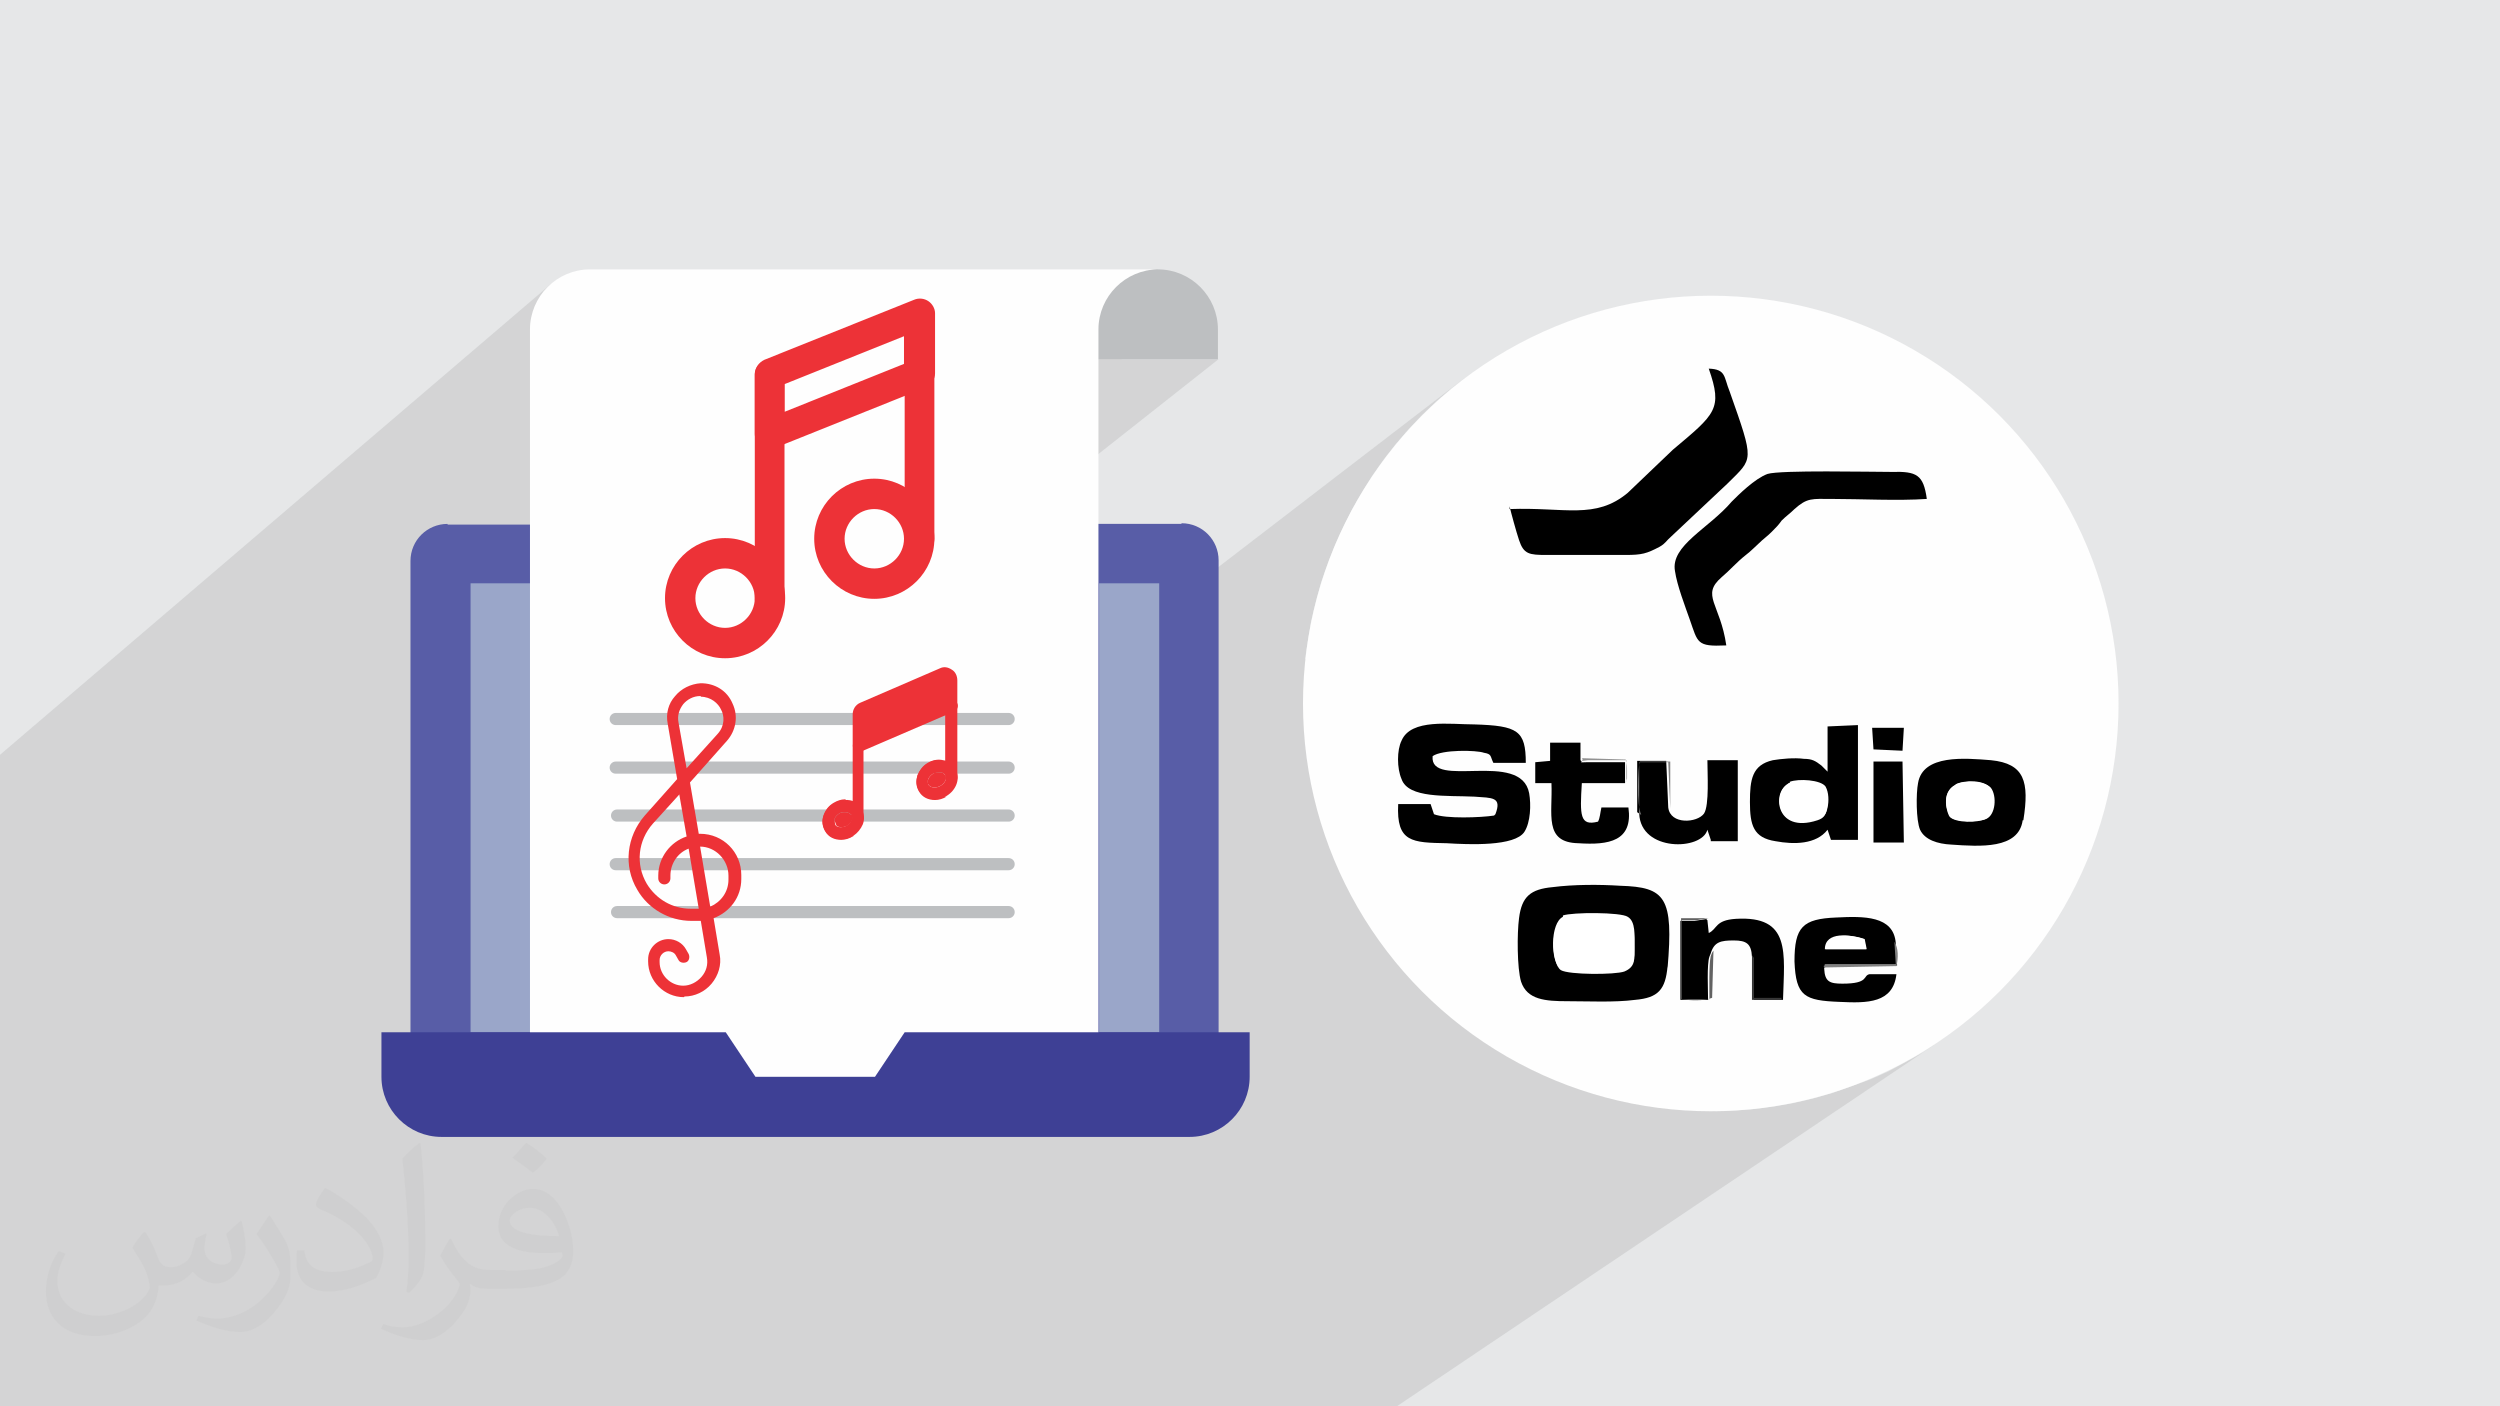 <?xml version="1.0" encoding="UTF-8"?>
<!DOCTYPE svg PUBLIC "-//W3C//DTD SVG 1.1//EN" "http://www.w3.org/Graphics/SVG/1.1/DTD/svg11.dtd">
<!-- Creator: CorelDRAW 2017 -->
<svg xmlns="http://www.w3.org/2000/svg" xml:space="preserve" width="3.703in" height="2.083in" version="1.1" style="shape-rendering:geometricPrecision; text-rendering:geometricPrecision; image-rendering:optimizeQuality; fill-rule:evenodd; clip-rule:evenodd"
viewBox="0 0 3703 2083"
 xmlns:xlink="http://www.w3.org/1999/xlink"
 enable-background="new 0 0 511.284 511.284">
 <defs>
  <style type="text/css">
   <![CDATA[
    .str0 {stroke:#ED3237;stroke-width:3}
    .fil12 {fill:#FEFEFE}
    .fil15 {fill:#BDBFC1}
    .fil13 {fill:#ED3237}
    .fil10 {fill:#585DA7}
    .fil14 {fill:#3E4095}
    .fil4 {fill:black}
    .fil8 {fill:#373737}
    .fil6 {fill:#626262}
    .fil7 {fill:#818181}
    .fil9 {fill:#929292}
    .fil11 {fill:#9AA6C9}
    .fil0 {fill:#E6E7E8}
    .fil16 {fill:#F37C7C}
    .fil3 {fill:#FEFEFE}
    .fil5 {fill:white}
    .fil2 {fill:#373435;fill-opacity:0.031}
    .fil1 {fill:#373435;fill-opacity:0.102}
   ]]>
  </style>
 </defs>
 <g id="Layer_x0020_1">
  <polygon class="fil0" points="0,0 3704,0 3704,2083 0,2083 "/>
  <polygon class="fil1" points="997,2083 986,2083 980,2083 962,2083 954,2083 950,2083 945,2083 927,2083 921,2083 903,2083 896,2083 885,2083 869,2083 862,2083 858,2083 854,2083 852,2083 847,2083 842,2083 842,2083 811,2083 810,2083 746,2083 742,2083 735,2083 733,2083 729,2083 709,2083 696,2083 653,2083 639,2083 597,2083 596,2083 553,2083 532,2083 527,2083 527,2083 507,2083 486,2083 469,2083 465,2083 444,2083 438,2083 419,2083 400,2083 356,2083 351,2083 332,2083 270,2083 265,2083 246,2083 240,2083 238,2083 223,2083 223,2083 223,2083 223,2083 222,2083 212,2083 212,2083 210,2083 205,2083 201,2083 196,2083 196,2083 196,2083 188,2083 187,2083 185,2083 183,2083 180,2083 178,2083 174,2083 172,2083 170,2083 168,2083 168,2083 167,2083 166,2083 165,2083 165,2083 165,2083 161,2083 160,2083 157,2083 155,2083 155,2083 153,2083 152,2083 152,2083 150,2083 146,2083 146,2083 146,2083 141,2083 140,2083 140,2083 139,2083 138,2083 138,2083 137,2083 137,2083 136,2083 131,2083 128,2083 126,2083 126,2083 126,2083 126,2083 125,2083 122,2083 122,2083 121,2083 118,2083 114,2083 114,2083 114,2083 114,2083 112,2083 109,2083 109,2083 99,2083 97,2083 97,2083 94,2083 93,2083 93,2083 92,2083 90,2083 90,2083 87,2083 85,2083 85,2083 83,2083 83,2083 82,2083 75,2083 74,2083 72,2083 71,2083 59,2083 58,2083 35,2083 16,2083 10,2083 3,2083 3,2083 0,2083 0,2081 0,2077 0,2077 0,2073 0,2065 0,2060 0,2059 0,2059 0,2057 0,2055 0,2053 0,2053 0,2050 0,2049 0,2048 0,2047 0,2040 0,2039 0,2038 0,2037 0,2033 0,2019 0,1989 0,1987 0,1983 0,1974 0,1971 0,1966 0,1958 0,1950 0,1943 0,1936 0,1924 0,1921 0,1907 0,1905 0,1897 0,1885 0,1874 0,1871 0,1857 0,1856 0,1856 0,1853 0,1852 0,1851 0,1842 0,1833 0,1830 0,1827 0,1817 0,1804 0,1801 0,1794 0,1793 0,1789 0,1786 0,1782 0,1778 0,1769 0,1756 0,1753 0,1730 0,1719 0,1699 0,1687 0,1677 0,1670 0,1661 0,1661 0,1646 0,1631 0,1597 0,1573 0,1564 0,1561 0,1556 0,1555 0,1526 0,1512 0,1512 0,1475 0,1470 0,1469 0,1469 0,1443 0,1340 0,1316 0,1157 0,1118 818,419 812,425 806,431 801,438 797,446 793,453 790,461 788,470 786,479 786,488 786,819 1126,537 1127,536 1128,536 1128,536 1129,535 1131,534 1132,534 1132,534 1132,534 1354,445 1356,444 1357,444 1357,444 1358,444 1359,444 1362,444 1362,444 1362,444 1362,444 1364,444 1366,444 1366,444 1367,444 1367,444 1369,445 1370,445 1370,445 1371,446 1372,446 1374,447 1374,447 1374,447 1374,447 1376,449 1377,450 1378,450 1378,450 1378,451 1380,453 1380,453 1380,453 1380,454 1381,455 1382,457 1382,457 1382,457 1383,458 1383,460 1383,461 1384,461 1384,462 1384,463 1384,466 1384,554 1384,642 1660,420 1654,425 1648,432 1643,438 1638,446 1635,453 1634,455 1698,403 1702,401 1708,400 1716,399 1630,469 1629,470 1628,479 1628,488 1628,532 1716,488 1661,532 1805,532 1141,1056 1226,1056 1583,776 1583,899 1628,864 1716,864 1716,908 2173,557 2150,575 2128,594 2107,614 2087,635 2068,657 2050,680 2033,704 2018,728 2003,754 1990,780 1978,806 1967,834 1957,862 1949,891 1942,920 1937,950 1933,977 2236,750 2236,753 2243,753 2251,753 2255,753 2531,545 2539,546 2546,548 2550,551 2553,555 2555,560 2557,565 2559,572 2562,580 2565,589 2568,598 2571,606 2574,614 2576,621 2578,628 2580,634 2582,640 2583,645 2585,650 2586,655 2587,659 2587,663 2588,666 2588,670 2588,673 2588,676 2587,678 2587,681 2586,683 2585,686 2583,688 2582,691 2580,693 2578,695 2576,698 2574,700 2571,703 2568,706 2565,709 2562,712 2559,715 2474,794 2472,797 2470,799 2468,801 2466,803 2465,804 2463,806 1948,1186 1948,1187 2088,1084 2094,1081 2100,1078 2106,1077 2600,712 2604,710 2608,707 2611,705 2615,703 2619,702 2621,701 2623,700 2627,700 2631,700 2635,699 2640,699 2645,698 2651,698 2657,698 2663,698 2670,698 2677,698 2684,697 2691,697 2699,697 2706,697 2713,697 2721,697 2728,697 2736,698 2743,698 2750,698 2757,698 2763,698 2770,698 2776,698 2781,698 2786,698 2791,698 2795,698 2799,698 2802,698 2809,698 2815,698 2820,698 2825,699 2829,699 2833,700 2837,702 2840,704 2842,706 2845,709 2847,712 2849,716 2850,721 2852,726 2853,731 2854,738 2556,953 2557,956 2557,956 2342,1111 2342,1125 2344,1124 2409,1126 2410,1129 2410,1131 2410,1133 2411,1135 2411,1137 2411,1137 2425,1128 2468,1128 2468,1129 2471,1129 2473,1166 2529,1126 2574,1126 2574,1157 2607,1134 2611,1131 2615,1129 2620,1127 2626,1126 2628,1125 2630,1125 2633,1125 2636,1125 2638,1124 2706,1076 2751,1074 2751,1094 2773,1078 2820,1078 2818,1112 2796,1128 2818,1128 2818,1162 2855,1136 2861,1132 2867,1130 2875,1127 2883,1126 2891,1124 2899,1124 2908,1124 2916,1124 2925,1124 2933,1125 2941,1125 2948,1126 2957,1127 2965,1129 2972,1131 2978,1134 2983,1137 2988,1141 2991,1146 2994,1151 2997,1157 2998,1163 2999,1170 3000,1178 2999,1186 2999,1195 2998,1205 2996,1215 2995,1223 2992,1229 2988,1235 2983,1239 2977,1243 2793,1370 2794,1370 2798,1374 2802,1378 2804,1384 2806,1390 2808,1397 2808,1398 2808,1399 2810,1403 2811,1407 2811,1412 2811,1417 2811,1422 2810,1427 2809,1431 2792,1444 2809,1444 2808,1451 2806,1458 2803,1463 2800,1468 2796,1472 2791,1476 2541,1646 2566,1645 2596,1643 2627,1639 2656,1634 2686,1627 2714,1619 2742,1609 2770,1599 2797,1587 2823,1573 2848,1559 2872,1543 2069,2083 1899,2083 1871,2083 1854,2083 1852,2083 1848,2083 1836,2083 1834,2083 1832,2083 1816,2083 1806,2083 1802,2083 1777,2083 1766,2083 1763,2083 1760,2083 1759,2083 1758,2083 1757,2083 1756,2083 1755,2083 1755,2083 1752,2083 1749,2083 1735,2083 1721,2083 1719,2083 1706,2083 1705,2083 1682,2083 1682,2083 1682,2083 1672,2083 1661,2083 1661,2083 1660,2083 1644,2083 1629,2083 1628,2083 1621,2083 1615,2083 1576,2083 1574,2083 1572,2083 1572,2083 1572,2083 1571,2083 1567,2083 1560,2083 1547,2083 1537,2083 1537,2083 1535,2083 1528,2083 1528,2083 1523,2083 1501,2083 1500,2083 1497,2083 1496,2083 1489,2083 1486,2083 1486,2083 1484,2083 1484,2083 1484,2083 1482,2083 1465,2083 1464,2083 1458,2083 1456,2083 1455,2083 1455,2083 1454,2083 1453,2083 1435,2083 1416,2083 1393,2083 1392,2083 1391,2083 1386,2083 1373,2083 1362,2083 1358,2083 1354,2083 1350,2083 1346,2083 1345,2083 1344,2083 1343,2083 1342,2083 1330,2083 1325,2083 1323,2083 1318,2083 1309,2083 1294,2083 1294,2083 1292,2083 1292,2083 1290,2083 1288,2083 1287,2083 1277,2083 1271,2083 1232,2083 1230,2083 1229,2083 1226,2083 1219,2083 1217,2083 1203,2083 1202,2083 1201,2083 1190,2083 1173,2083 1158,2083 1141,2083 1136,2083 1135,2083 1122,2083 1116,2083 1105,2083 1101,2083 1101,2083 1096,2083 1096,2083 1083,2083 1080,2083 1079,2083 1077,2083 1064,2083 1031,2083 1023,2083 1023,2083 1019,2083 1018,2083 1011,2083 1005,2083 1000,2083 1000,2083 "/>
  <path class="fil2" d="M216 1826c7,11 12,21 16,32 3,7 5,19 21,19 5,0 11,-1 17,-5 7,-3 12,-9 14,-17l6 -21 15 -7 1 1c-2,8 -3,16 -3,21 0,18 15,24 27,24 7,0 13,-4 13,-10 0,-8 -4,-23 -8,-35 7,-7 14,-14 22,-20l1 1c4,15 6,30 6,40 0,10 -4,20 -8,27 -7,14 -20,25 -36,25 -12,0 -25,-6 -34,-17l-1 0c-9,11 -22,20 -43,20l-7 0c-1,14 -4,24 -9,33 -13,25 -50,42 -85,42 -49,0 -73,-28 -73,-66 0,-23 8,-45 19,-60l10 4c-7,14 -12,27 -12,40 0,35 29,52 62,52 31,0 68,-19 75,-42 -3,-25 -12,-36 -26,-59 4,-7 10,-15 17,-23l1 0 0 0 0 0 2 1zm564 -133c10,6 20,14 30,23 -6,8 -12,15 -21,21 -10,-8 -20,-15 -30,-22 7,-8 14,-15 20,-22l0 0 0 0 1 0zm5 96c-17,0 -30,11 -30,19 0,17 33,23 73,23 -5,-20 -22,-42 -43,-42zm-37 93c22,0 41,-1 55,-4 16,-4 30,-12 30,-18 0,-2 0,-3 -1,-5 -9,1 -19,1 -29,1 -29,0 -52,-7 -61,-23 -2,-5 -4,-10 -4,-16 0,-16 7,-32 19,-42 10,-9 21,-14 33,-14 20,0 37,16 48,42 6,14 11,30 11,51 0,14 -4,25 -12,34 -16,15 -45,21 -90,21l-20 0 0 0 -5 0c-11,0 -19,-2 -25,-7l-1 0c0,3 1,5 1,7 0,10 -3,23 -10,33 -20,30 -42,43 -60,43 -19,0 -42,-7 -63,-17l4 -7c7,3 16,5 29,5 34,0 78,-33 84,-64 -1,-3 -4,-6 -7,-10 -10,-12 -16,-22 -22,-32 5,-10 10,-18 14,-25l2 0c14,29 28,46 57,46l5 0 0 0 21 0 0 0 0 0 -3 1zm-146 31c2,-14 3,-29 3,-43l0 -21c0,-39 -5,-96 -9,-133 7,-8 17,-17 25,-23l2 1c5,47 7,101 7,151 0,13 -1,26 -2,35 -1,12 -8,21 -22,35l-3 -1 0 0 0 0 -1 -1zm-151 -62c1,18 10,33 41,33 20,0 36,-5 55,-14 3,-1 5,-3 5,-5 0,-12 -9,-27 -24,-41 -14,-13 -34,-25 -52,-32 -6,-3 -8,-5 -8,-8 0,-5 7,-16 13,-24l2 0c20,11 43,27 60,44 15,16 25,33 25,51 0,13 -4,26 -11,38 -22,11 -46,20 -70,20 -29,0 -48,-14 -48,-45 0,-3 0,-9 1,-16l10 0 0 0 0 0 1 -1zm-52 -52l18 29c7,11 13,22 13,41l0 24c0,19 -12,39 -32,60 -15,14 -29,20 -42,20 -19,0 -40,-6 -65,-17l3 -7c8,2 17,4 28,4 36,0 72,-26 89,-58 2,-4 3,-7 3,-9 0,-4 -2,-8 -4,-11 -9,-17 -19,-33 -30,-47 6,-9 12,-18 18,-27l1 0 0 -2z"/>
  <g id="_2240034579440">
   <g>
    <circle class="fil3" cx="2534" cy="1042" r="604"/>
    <path class="fil4" d="M2236 750c2,9 10,38 14,50 7,21 15,22 41,22l117 0c24,0 31,-2 50,-12 9,-5 10,-9 17,-15l84 -79c38,-38 40,-31 3,-136 -9,-22 -5,-33 -31,-34 21,60 10,67 -53,120l-67 64c-48,40 -93,21 -175,24l0 -3z"/>
    <path class="fil4" d="M2557 956c-9,-62 -38,-74 -7,-101 12,-10 22,-22 36,-33 9,-7 10,-9 19,-17 7,-7 12,-10 19,-17 7,-7 10,-10 15,-17 7,-7 12,-10 19,-17 19,-17 26,-15 55,-15 43,0 98,3 141,0 -5,-36 -15,-41 -52,-40 -31,0 -165,-3 -184,3 -19,7 -43,31 -53,41 -34,40 -91,65 -84,103 3,21 15,52 22,72 12,34 10,40 53,38l0 0z"/>
    <path class="fil4" d="M2315 1358c12,-5 84,-5 96,2 10,7 10,29 10,43 0,17 2,29 -15,36 -14,5 -82,5 -94,-2 -15,-10 -15,-69 3,-77l0 -2zm155 76c9,-105 -3,-120 -70,-122 -31,-2 -69,-2 -100,2 -33,3 -46,14 -50,46 -3,22 -3,74 3,94 9,27 36,29 69,29 31,0 69,2 100,-2 34,-3 45,-15 48,-50l0 2z"/>
    <path class="fil4" d="M2213 1208c-19,3 -72,5 -89,-2l-5 -15 -48 0c-3,57 21,57 72,58 33,2 101,5 115,-17 9,-14 10,-40 7,-57 -12,-65 -148,-5 -143,-55 14,-10 65,-9 76,-5 12,2 9,5 14,15l48 0c0,-48 -12,-55 -76,-57 -36,0 -94,-9 -108,24 -7,14 -7,41 0,57 10,29 67,24 108,26 26,2 41,0 31,26l-2 2z"/>
    <path class="fil4" d="M2650 1160c14,-5 46,-3 53,7 5,7 5,21 3,31 -2,10 -5,14 -14,17 -64,21 -67,-45 -43,-53l0 -2zm57 -17c-3,-3 -2,-2 -5,-5 0,0 -2,-2 -2,-2 0,0 -2,-2 -2,-2 -9,-7 -14,-10 -26,-10 -14,-2 -34,0 -46,2 -31,7 -34,29 -34,62 0,34 5,53 38,58 27,5 60,5 77,-17l5 15 40 0 0 -170 -45 2 0 64 0 3z"/>
    <path class="fil4" d="M2897 1162c14,-7 43,-5 52,5 9,12 7,40 -7,46 -12,5 -45,5 -53,-3 -3,-3 -17,-36 9,-48zm100 53c9,-57 2,-84 -48,-89 -38,-3 -101,-9 -108,34 -3,15 -3,55 3,69 7,15 26,21 46,22 43,3 100,7 106,-36z"/>
    <path class="fil4" d="M2703 1406c0,-27 38,-22 58,-15l3 15 -62 0zm0 27c5,-5 -7,-3 9,-3l98 0 -2 -33c-3,-41 -48,-40 -88,-38 -50,2 -62,14 -62,65 2,52 15,58 67,60 41,2 79,2 84,-41l-40 0c-10,2 0,14 -40,14 -19,0 -26,-3 -27,-22l0 -2z"/>
    <path class="fil4" d="M2428 1205c2,57 93,55 101,24l5 15c0,0 0,2 0,2l40 0 0 -120 -45 0c0,19 3,67 -5,79 -10,14 -50,17 -53,-9l-3 -69 -43 0 0 76 3 2z"/>
    <path class="fil4" d="M2407 1160l0 -31 -57 0c-17,0 -3,2 -9,-3l0 -26 -45 0 0 27 -22 2 0 31 24 0c2,46 -12,88 40,89 45,3 81,-3 74,-53l-40 0c-2,9 -2,15 -5,21 -27,7 -27,-9 -24,-57l64 0 0 0z"/>
    <path class="fil4" d="M2529 1361l-19 3c-7,0 -14,0 -21,0l0 117 41 0c0,-14 -2,-53 2,-64l2 -5c5,-17 15,-19 34,-19 19,0 26,5 27,24 2,3 2,0 3,7l0 57 43 0c2,-70 12,-125 -70,-120 -31,2 -27,15 -40,21l-2 -19 -2 -2z"/>
    <path class="fil5" d="M2315 1358c-19,9 -19,67 -3,77 12,7 79,7 94,2 15,-5 15,-17 15,-36 0,-15 2,-36 -10,-43 -10,-7 -82,-7 -96,-2l0 2z"/>
    <polygon class="fil4" points="2775,1248 2820,1248 2818,1128 2775,1128 "/>
    <path class="fil5" d="M2650 1160c-24,10 -22,76 43,53 9,-3 12,-7 14,-17 2,-9 2,-22 -3,-31 -7,-10 -40,-12 -53,-7l0 2z"/>
    <path class="fil5" d="M2897 1162c-24,12 -12,45 -9,48 9,9 41,9 53,3 14,-7 14,-34 7,-46 -9,-12 -38,-12 -52,-5z"/>
    <polygon class="fil4" points="2775,1110 2818,1112 2820,1078 2773,1078 "/>
    <path class="fil5" d="M2703 1406l62 0 -3 -15c-19,-7 -58,-10 -58,15z"/>
    <path class="fil6" d="M2536 1411l-2 5c-3,12 -2,52 -2,64l-41 0 0 -117c7,0 14,0 21,0l19 -3 -41 0 0 120c14,2 33,3 46,-2l2 -70 -2 3z"/>
    <path class="fil7" d="M2703 1433l106 -2c3,-12 3,-27 -3,-36l2 33 -98 0c-14,0 -3,0 -9,3l2 2z"/>
    <path class="fil7" d="M2428 1205l0 -76 43 0 3 69 0 -70 -45 0c-3,9 -5,64 2,79l-3 -2z"/>
    <path class="fil8" d="M2641 1478l-43 0 0 -57c0,-5 -2,-3 -3,-7l0 67 36 0c17,0 3,0 9,-3l2 0z"/>
    <path class="fil9" d="M2407 1160c0,-2 2,-2 3,-7 0,-2 0,-7 0,-9 0,-9 0,-10 -2,-19l-65 -2c5,5 -9,5 9,3l57 0 0 31 -2 2z"/>
   </g>
   <g>
    <path class="fil10" d="M663 776c-30,0 -55,24 -55,55l0 743 222 0 0 -797 -167 0z"/>
    <path class="fil10" d="M1750 776l-167 0 0 797 222 0 0 -743c0,-30 -24,-55 -55,-55z"/>
    <rect class="fil11" x="697" y="864" width="89" height="665"/>
    <rect class="fil11" x="1628" y="864" width="89" height="665"/>
    <path class="fil12" d="M1074 1573l44 66 177 0 44 -66 288 0 0 -1041 89 -44c0,-49 -49,-89 0,-89l-842 0c-49,0 -89,40 -89,89l0 1085 288 0z"/>
    <path class="fil13" d="M1074 975c-49,0 -89,-40 -89,-89 0,-49 40,-89 89,-89 49,0 89,40 89,89 0,49 -40,89 -89,89zm0 -133c-24,0 -44,20 -44,44 0,24 20,44 44,44 24,0 44,-20 44,-44 0,-24 -20,-44 -44,-44z"/>
    <path class="fil13" d="M1295 887c-49,0 -89,-40 -89,-89 0,-49 40,-89 89,-89 49,0 89,40 89,89 0,49 -40,89 -89,89zm0 -133c-24,0 -44,20 -44,44 0,24 20,44 44,44 24,0 44,-20 44,-44 0,-24 -20,-44 -44,-44z"/>
    <path class="fil13" d="M1140 909c-12,0 -22,-10 -22,-22l0 -332c0,-12 10,-22 22,-22 12,0 22,10 22,22l0 332c0,12 -10,22 -22,22z"/>
    <path class="fil13" d="M1362 820c-12,0 -22,-10 -22,-22l0 -332c0,-12 10,-22 22,-22 12,0 22,10 22,22l0 332c0,12 -10,22 -22,22z"/>
    <path class="fil13" d="M1140 665c-4,0 -9,-1 -12,-4 -6,-4 -10,-11 -10,-18l0 -89c0,-9 6,-17 14,-21l222 -89c7,-3 15,-2 21,2 6,4 10,11 10,18l0 89c0,9 -6,17 -14,21l-222 89c-3,1 -5,2 -8,2zm22 -96l0 41 177 -71 0 -41 -177 71zm199 -15l0 0 0 0z"/>
    <path class="fil14" d="M1340 1529l-44 66 -177 0 -44 -66 -510 0 0 66c0,49 40,89 89,89l1108 0c49,0 89,-40 89,-89l0 -66 -510 0z"/>
    <path class="fil15" d="M1716 399c-49,0 -89,40 -89,89l0 44 177 0 0 -44c0,-49 -40,-89 -89,-89z"/>
    <g>
     <path class="fil15" d="M1494 1074l-582 0c-5,0 -9,-4 -9,-9 0,-5 4,-9 9,-9l582 0c5,0 9,4 9,9 0,5 -4,9 -9,9l0 0z"/>
    </g>
    <g>
     <path class="fil15" d="M1494 1289l-582 0c-5,0 -9,-4 -9,-9 0,-5 4,-9 9,-9l582 0c5,0 9,4 9,9 0,5 -4,9 -9,9l0 0z"/>
    </g>
    <g>
     <path class="fil15" d="M1494 1360l-580 0c-5,0 -9,-4 -9,-9 0,-5 4,-9 9,-9l580 0c5,0 9,4 9,9 0,5 -4,9 -9,9l0 0z"/>
    </g>
    <g>
     <path class="fil15" d="M1494 1146l-582 0c-5,0 -9,-4 -9,-9 0,-5 4,-9 9,-9l582 0c5,0 9,4 9,9 0,5 -4,9 -9,9l0 0z"/>
    </g>
    <g>
     <path class="fil15" d="M1494 1217l-580 0c-5,0 -9,-4 -9,-9 0,-5 4,-9 9,-9l580 0c5,0 9,4 9,9 0,5 -4,9 -9,9l0 0z"/>
    </g>
    <path class="fil13" d="M1013 1477c-29,0 -53,-24 -53,-53l0 -3c0,-17 14,-30 30,-30 11,0 21,6 26,15l4 7c2,4 1,10 -3,12 -4,2 -10,1 -12,-3l-4 -7c-2,-4 -7,-6 -11,-6 -7,0 -13,6 -13,13l0 3c0,19 16,35 35,35 10,0 20,-5 27,-13 7,-8 10,-18 8,-29l-9 -54c-1,0 -2,0 -2,0l-12 0c-33,0 -64,-18 -80,-46 -21,-35 -16,-79 11,-110l48 -54 -14 -82c-3,-15 1,-30 11,-41 9,-11 23,-18 38,-19 21,0 39,11 47,30 9,19 5,40 -8,55l-55 62 13 76c1,0 1,0 2,0 34,0 61,27 61,61l0 6c0,27 -17,49 -41,58l9 54c3,15 -2,31 -12,43 -10,12 -25,19 -40,19l0 0zm-7 -300l-39 43c-22,25 -26,60 -9,89 14,23 38,37 65,37l12 0 -15 -89c-16,6 -27,22 -27,40l0 4c0,5 -4,9 -9,9 -5,0 -9,-4 -9,-9l0 -4c0,-27 18,-50 42,-58l-11 -63zm31 77l15 89c16,-7 27,-22 27,-40l0 -6c0,-23 -19,-43 -42,-43zm1 -223c0,0 0,0 -1,0 -10,0 -19,5 -25,12 -6,8 -9,17 -7,27l12 68 46 -51c11,-12 10,-27 5,-36 -4,-9 -15,-19 -30,-19l0 0z"/>
    <path class="fil13" d="M1262 1207c2,3 1,6 0,8 -1,3 -4,6 -7,8 -6,3 -12,3 -16,0 -1,-3 -2,-5 -3,-8 0,0 0,0 0,0 0,-1 0,-1 0,-2 1,-3 4,-6 7,-8 3,-2 6,-2 9,-2 4,0 7,2 9,4l0 0z"/>
    <path class="fil16" d="M1239 1223c-1,-1 -1,-1 -2,-2 -1,-2 -1,-4 -1,-6 0,3 1,6 3,8l0 0z"/>
    <path class="fil13" d="M1277 1198c-5,-9 -15,-14 -26,-13 -5,0 -11,2 -16,5 -7,4 -12,10 -15,18 -3,8 -2,16 2,23 5,9 14,13 24,13 6,0 12,-2 17,-5 1,0 1,-1 1,-1 6,-4 11,-10 14,-17 3,-8 2,-16 -2,-23l0 0zm-40 23c-1,-2 -1,-4 -1,-6 0,0 0,0 0,0 0,-1 0,-1 0,-2 1,-3 4,-6 7,-8 3,-2 6,-2 9,-2 4,0 7,2 9,4 2,3 1,6 0,8 -1,3 -4,6 -7,8 -6,3 -12,3 -16,0 -1,-1 -1,-1 -2,-2l0 0z"/>
    <path class="fil13" d="M1239 1226c-4,-7 -4,-15 -2,-23 3,-7 8,-14 15,-18 0,0 1,-1 1,-1 -1,0 -1,0 -2,0 -5,0 -11,2 -16,5 -7,4 -12,10 -15,18 -3,8 -2,16 2,23 5,9 14,13 24,13 5,0 11,-1 16,-4 -10,0 -19,-5 -24,-13l0 0z"/>
    <path class="fil13" d="M1400 1148c3,5 0,12 -7,16 -7,4 -15,3 -18,-2 -2,-3 -1,-6 0,-8 1,-3 4,-6 7,-8 3,-2 6,-2 9,-2 1,0 2,0 2,0 2,0 5,1 7,4l0 0z"/>
    <path class="fil13" d="M1415 1139c8,13 2,31 -13,40 -6,3 -12,5 -17,5 -10,0 -19,-5 -24,-13 -4,-7 -4,-15 -2,-23 3,-7 8,-14 15,-18 7,-4 15,-6 23,-4 8,1 15,6 19,13l0 0zm-22 25c7,-4 10,-11 7,-16 -2,-3 -5,-4 -7,-4 -1,0 -2,0 -2,0 -3,0 -6,1 -9,2 -3,2 -6,5 -7,8 -1,2 -1,5 0,8 3,5 11,6 18,2l0 0z"/>
    <path class="fil13" d="M1399 1179c-10,0 -19,-5 -24,-13 -4,-7 -4,-15 -2,-23 3,-7 8,-13 15,-17 -5,0 -10,2 -14,5 -7,4 -12,10 -15,18 -3,8 -2,16 2,23 5,9 14,13 24,13 6,0 12,-2 17,-5 0,0 1,0 1,0 -1,0 -2,0 -3,0z"/>
    <path class="fil13" d="M1272 1220c-5,0 -9,-4 -9,-9l0 -153c0,-7 4,-14 11,-17l118 -51c6,-3 12,-2 18,2 5,3 8,9 8,16l0 144c0,5 -4,9 -9,9 -5,0 -9,-4 -9,-9l0 -144c0,0 0,-1 -1,-1 -1,0 -1,0 -1,0l-118 51c0,0 -1,1 -1,1l0 153c0,5 -4,9 -9,9l0 0z"/>
    <path class="fil13" d="M1272 1113c-3,0 -7,-2 -8,-5 -2,-4 0,-10 5,-12l137 -59c4,-2 10,0 12,5 2,4 0,10 -5,12l-137 59c-1,0 -2,1 -3,1l0 0z"/>
    <g>
     <path class="fil13 str0" d="M1409 1008l0 38 -137 59 0 -47c0,-4 2,-8 6,-9l118 -51c7,-3 14,2 14,9z"/>
    </g>
   </g>
  </g>
 </g>
</svg>
